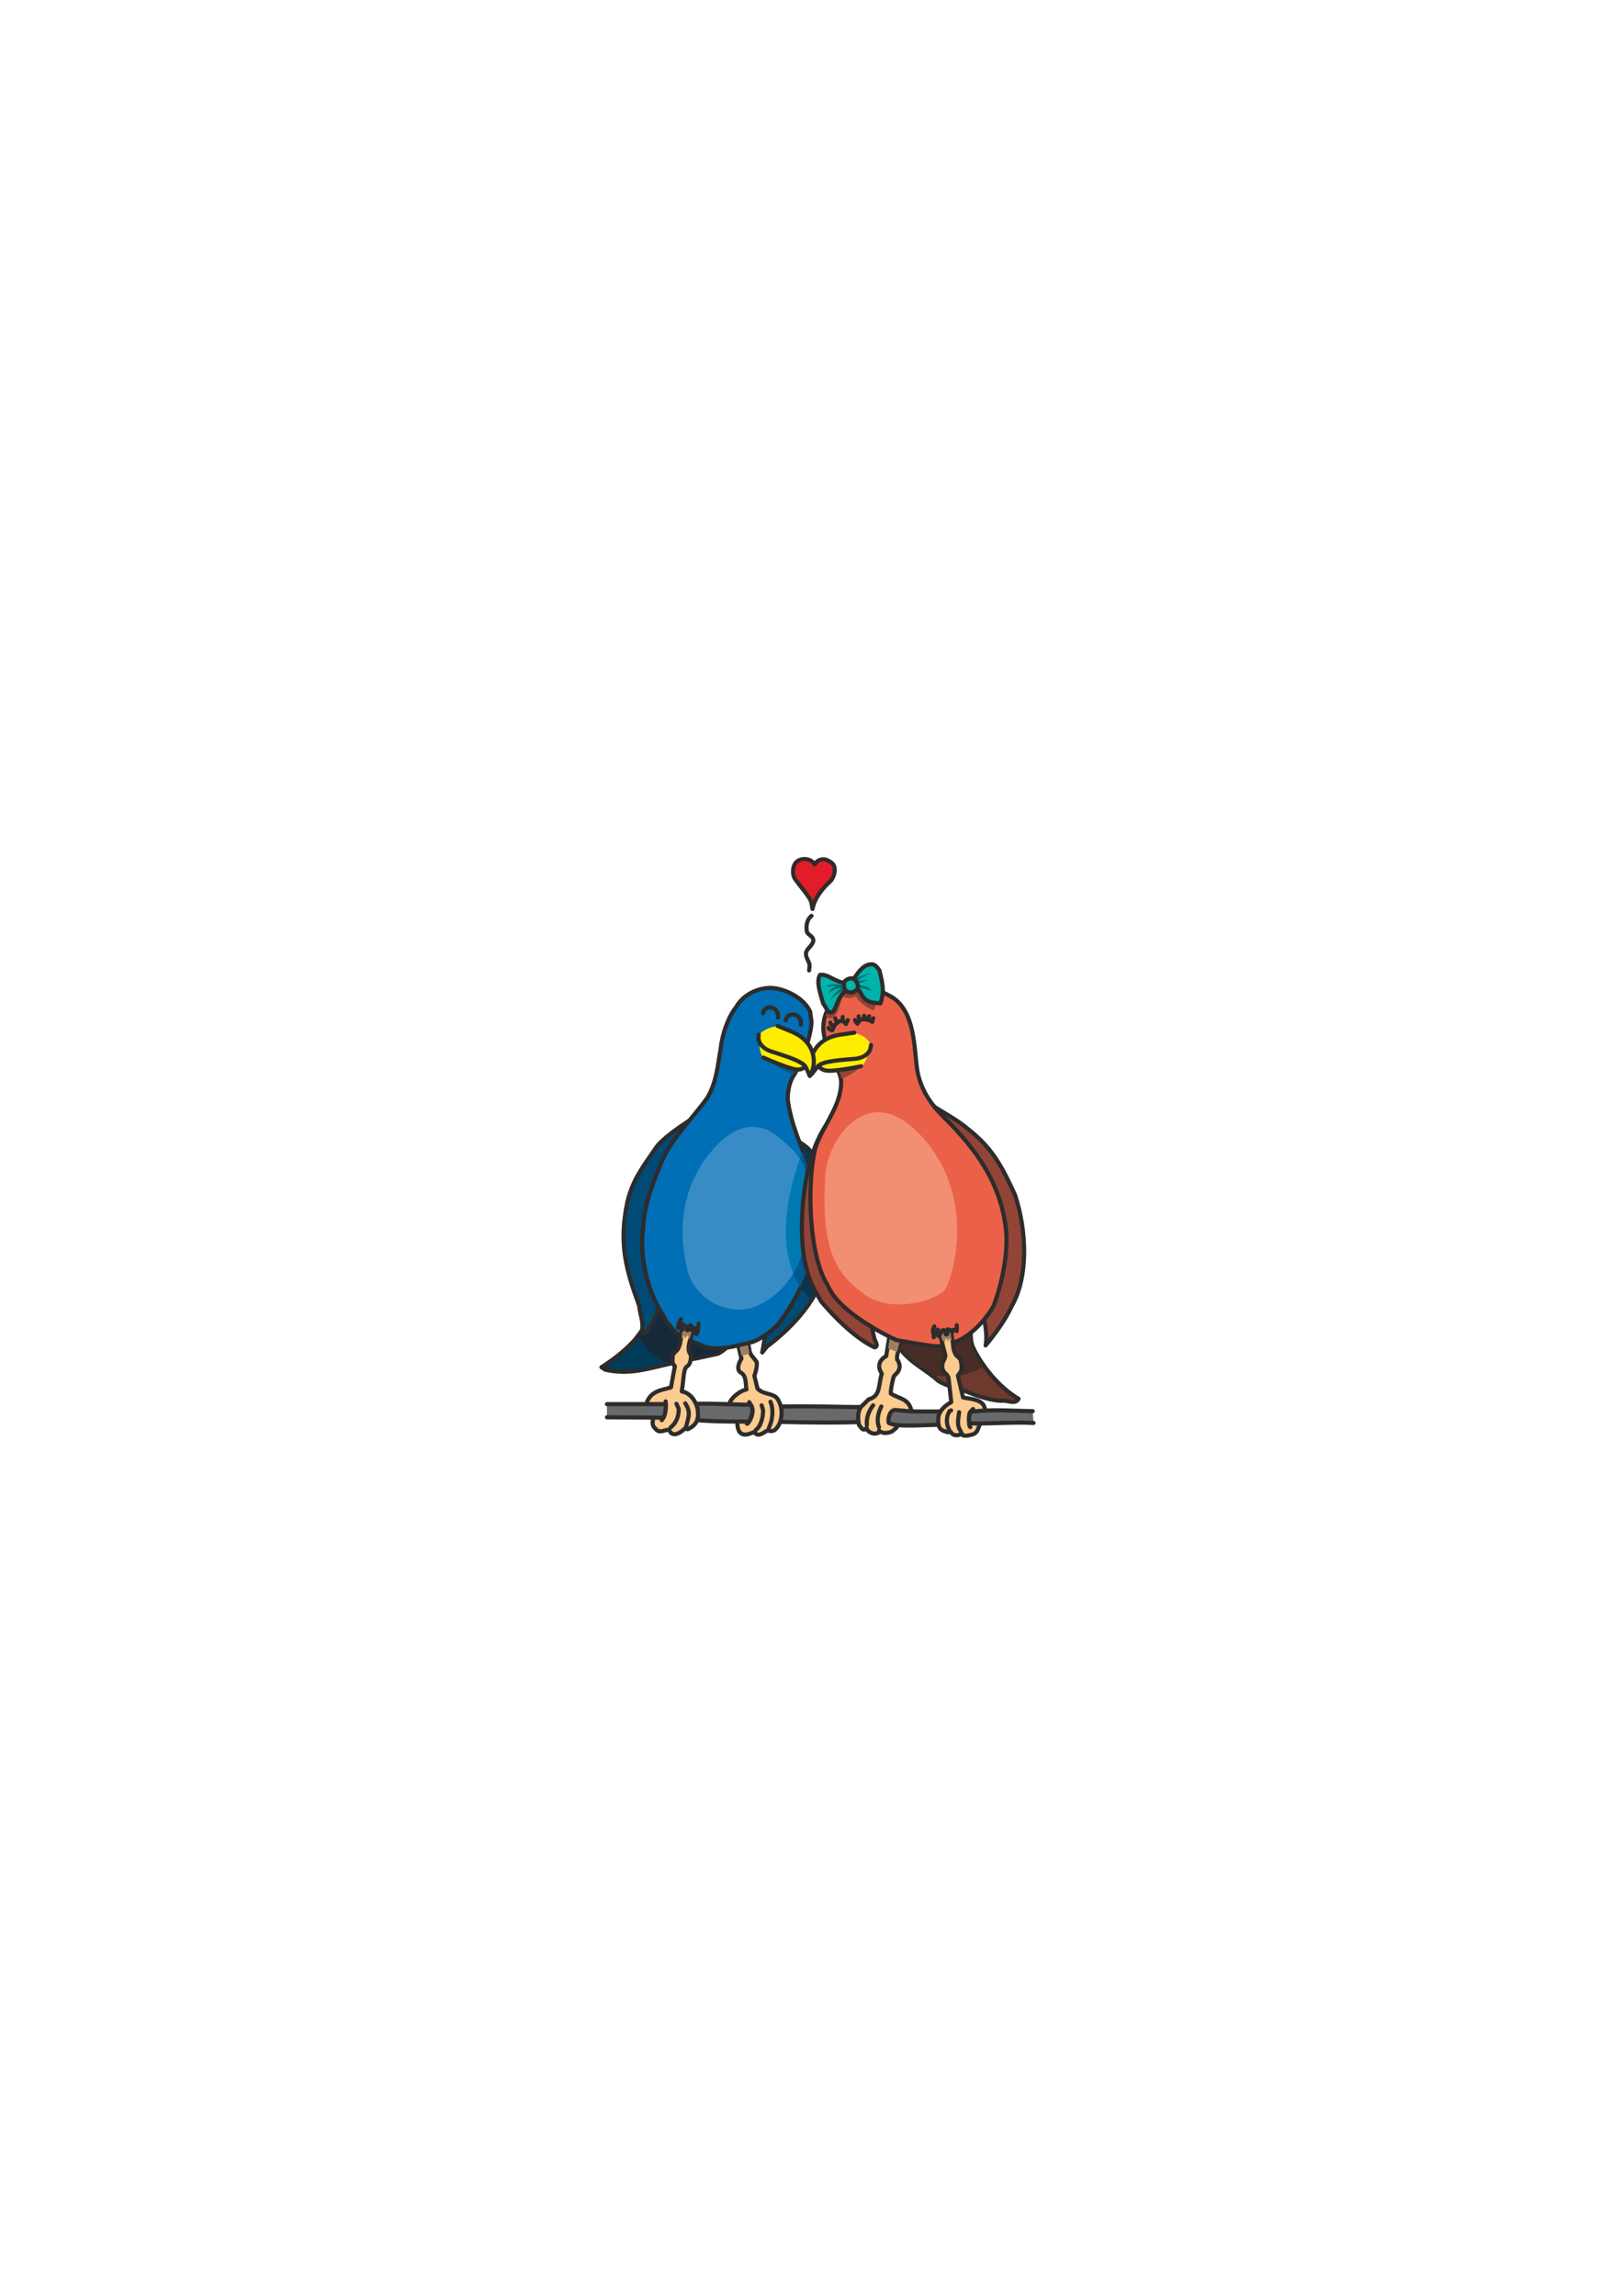 <?xml version="1.0" encoding="utf-8"?>
<!-- Created by UniConvertor 2.0rc4 (https://sk1project.net/) -->
<svg xmlns="http://www.w3.org/2000/svg" height="841.89pt" viewBox="0 0 595.276 841.89" width="595.276pt" version="1.1" xmlns:xlink="http://www.w3.org/1999/xlink" id="3d2cfe8f-f610-11ea-9980-dcc15c148e23">

<g>
	<path style="stroke-linejoin:round;stroke:#2d2c2b;stroke-linecap:round;stroke-miterlimit:10.433;stroke-width:1.512;fill:#68696a;" d="M 284.966,515.841 C 296.198,515.481 306.71,515.985 317.654,515.985 318.59,517.929 317.942,519.441 318.086,521.385 306.926,521.817 296.054,521.673 285.11,521.385 282.446,521.385 282.878,515.913 284.966,515.841 L 284.966,515.841 Z" />
	<path style="stroke-linejoin:round;stroke:#2d2c2b;stroke-linecap:round;stroke-miterlimit:10.433;stroke-width:1.512;fill:#003b59;" d="M 246.446,499.929 C 237.662,501.801 231.182,504.321 222.038,502.305 L 220.598,501.369 C 224.846,498.633 228.518,495.897 232.55,491.649 234.926,488.841 241.406,479.769 243.422,473.793 L 269.342,490.929 C 266.534,494.529 265.454,495.177 263.438,496.401 L 255.806,498.057 253.79,498.417 246.446,499.929 Z" />
	<path style="fill:#16293a;" d="M 234.35,489.777 C 236.438,494.025 240.038,498.921 245.582,499.641 250.406,498.777 263.366,496.041 263.366,496.041 L 268.406,492.729 241.838,474.657 236.798,487.113 234.35,489.777 Z" />
	<path style="stroke-linejoin:round;stroke:#2d2c2b;stroke-linecap:round;stroke-miterlimit:10.433;stroke-width:1.512;fill:#fccb8f;" d="M 270.926,520.521 C 270.062,521.673 270.566,523.761 271.07,524.841 272.51,526.929 274.526,525.921 276.686,525.129 277.91,527.289 280.142,525.273 281.51,524.553 282.734,524.913 283.814,524.913 284.606,523.977 286.91,521.673 287.27,516.777 285.758,514.041 284.318,510.369 280.574,511.953 277.838,509.217 L 276.686,504.537 C 277.19,503.025 277.766,501.009 277.55,499.497 276.326,497.625 275.03,496.905 274.814,494.817 L 273.95,489.777 270.134,490.569 271.43,496.113 271.934,498.273 C 271.214,499.353 270.062,501.801 271.358,503.097 273.95,504.537 273.302,506.913 273.806,509.505 271.862,509.937 269.054,511.737 267.758,514.041 L 267.902,514.473 270.926,520.521 Z" />
	<path style="fill:#9b8160;" d="M 270.926,492.369 C 270.926,492.369 270.854,491.361 270.926,492.369 271.07,493.305 271.358,494.529 272.006,497.193 L 274.886,496.401 273.95,491.073 270.926,492.369 Z" />
	<path style="stroke-linejoin:round;stroke:#2d2c2b;stroke-linecap:round;stroke-miterlimit:10.433;stroke-width:1.512;fill:none;" d="M 277.19,524.409 C 279.278,522.897 279.998,519.009 279.854,516.993 L 279.35,515.337" />
	<path style="stroke-linejoin:round;stroke:#2d2c2b;stroke-linecap:round;stroke-miterlimit:10.433;stroke-width:1.512;fill:none;" d="M 282.014,523.545 C 283.382,520.881 283.814,516.777 282.59,514.041" />
	<path style="stroke-linejoin:round;stroke:#2d2c2b;stroke-linecap:round;stroke-miterlimit:10.433;stroke-width:1.512;fill:#68696a;" d="M 275.318,515.121 C 269.054,515.121 262.214,514.617 255.878,514.761 254.87,514.833 253.646,514.977 253.502,516.129 253.358,517.929 252.782,520.521 254.294,520.665 260.99,521.313 268.19,521.313 274.742,521.313 275.534,519.729 276.758,517.065 275.318,515.121 L 275.318,515.121 Z" />
	<path style="stroke-linejoin:round;stroke:#2d2c2b;stroke-linecap:round;stroke-miterlimit:10.433;stroke-width:1.512;fill:#004a76;" d="M 252.926,410.865 C 249.83,412.809 242.558,417.777 240.542,420.945 235.646,428.145 232.19,432.321 230.102,440.745 226.934,456.009 229.454,465.225 234.422,478.833 234.782,482.433 236.078,484.161 235.43,488.625 L 235.862,489.201 237.158,488.481 240.326,483.153 C 241.478,480.345 242.63,475.809 242.99,472.569 243.422,469.401 252.926,410.865 252.926,410.865 L 252.926,410.865 Z" />
	<path style="stroke-linejoin:round;stroke:#2d2c2b;stroke-linecap:round;stroke-miterlimit:10.433;stroke-width:1.512;fill:#004a76;" d="M 289.934,416.697 C 293.534,419.073 295.838,420.225 297.35,422.241 299.366,425.121 300.158,427.857 301.238,430.593 304.838,444.489 306.206,451.185 302.894,463.929 300.806,475.809 291.014,486.537 281.294,493.809 L 279.566,495.969 C 280.358,491.937 280.934,488.121 281.294,481.785 281.726,475.377 289.934,416.697 289.934,416.697 L 289.934,416.697 Z" />
	<path style="stroke-linejoin:round;stroke:#2d2c2b;stroke-linecap:round;stroke-miterlimit:10.433;stroke-width:1.512;fill:#006fb5;" d="M 256.67,493.089 C 262.934,496.113 269.774,493.449 276.11,492.081 279.134,490.929 283.31,488.121 285.614,485.313 291.014,478.257 294.542,471.129 297.638,462.489 302.534,449.961 298.574,432.825 294.038,420.945 291.95,415.617 290.078,410.577 288.998,403.953 288.71,401.289 289.358,397.473 290.726,395.025 293.462,391.065 297.638,379.977 297.638,374.577 L 297.134,370.977 C 294.83,365.793 287.63,362.409 282.734,362.265 277.622,362.265 272.51,364.857 269.918,369.393 266.822,373.281 264.806,379.761 264.302,384.657 263.222,390.633 262.862,396.753 259.406,402.585 254.078,410.073 246.158,417.633 242.63,426.129 239.246,434.265 236.222,442.257 235.862,450.393 234.494,460.329 237.374,473.937 243.35,482.433 244.142,484.665 246.086,486.537 247.742,488.625 249.254,489.705 254.15,492.153 256.67,493.089 L 256.67,493.089 Z" />
	<path style="stroke-linejoin:round;stroke:#2d2c2b;stroke-linecap:round;stroke-miterlimit:10.433;stroke-width:1.512;fill:none;" d="M 285.326,373.137 C 285.83,370.761 283.526,368.673 281.222,369.681 280.502,369.969 279.998,370.689 279.854,371.553" />
	<path style="stroke-linejoin:round;stroke:#2d2c2b;stroke-linecap:round;stroke-miterlimit:10.433;stroke-width:1.512;fill:none;" d="M 293.75,375.729 C 294.182,373.353 291.878,371.265 289.574,372.273 288.926,372.561 288.422,373.209 288.206,374.145" />
	<path style="fill:#063752;" d="M 295.334,420.657 C 295.838,421.089 296.918,421.809 297.638,423.177 L 296.558,427.137 C 296.342,426.345 295.19,422.745 294.686,421.665 294.902,421.233 295.046,421.017 295.334,420.657 L 295.334,420.657 Z" />
	<path style="fill:#fccb8f;" d="M 250.19,486.033 L 249.686,491.217 C 249.542,492.297 249.254,493.881 248.462,494.961 247.742,495.897 246.806,496.185 246.734,497.337 246.662,498.273 246.59,499.353 246.806,499.929 247.022,500.577 247.526,500.937 247.526,500.937 L 246.086,508.785 C 242.486,509.793 238.742,510.081 237.158,514.473 L 239.606,519.657 C 239.462,520.953 238.958,522.681 240.182,523.689 241.838,525.777 242.918,524.553 245.366,524.265 L 245.942,525.273 C 247.31,526.857 249.686,525.345 251.198,523.833 L 252.206,524.121 C 256.022,522.393 256.382,519.801 255.806,516.345 255.086,513.609 253.07,510.729 250.046,510.225 250.766,506.121 250.622,503.169 251.486,501.585 251.702,501.225 252.278,500.937 252.638,500.505 253.07,500.145 253.646,497.625 253.358,496.977 253.07,496.257 252.782,495.969 252.638,495.393 252.206,492.585 253.79,490.281 254.366,486.753 L 250.19,486.033 Z" />
	<path style="stroke-linejoin:round;stroke:#2d2c2b;stroke-linecap:round;stroke-miterlimit:10.433;stroke-width:1.512;fill:none;" d="M 250.19,486.033 L 249.686,491.217 C 249.542,492.297 249.254,493.881 248.462,494.961 247.742,495.897 246.806,496.185 246.734,497.337 246.662,498.273 246.59,499.353 246.806,499.929 247.022,500.577 247.526,500.937 247.526,500.937 L 246.086,508.785 C 242.486,509.793 238.742,510.081 237.158,514.473 L 239.606,519.657 C 239.462,520.953 238.958,522.681 240.182,523.689 241.838,525.777 242.918,524.553 245.366,524.265 L 245.942,525.273 C 247.31,526.857 249.686,525.345 251.198,523.833 L 252.206,524.121 C 256.022,522.393 256.382,519.801 255.806,516.345 255.086,513.609 253.07,510.729 250.046,510.225 250.766,506.121 250.622,503.169 251.486,501.585 251.702,501.225 252.278,500.937 252.638,500.505 253.07,500.145 253.646,497.625 253.358,496.977 253.07,496.257 252.782,495.969 252.638,495.393 252.206,492.585 253.79,490.281 254.366,486.753" />
	<path style="stroke-linejoin:round;stroke:#2d2c2b;stroke-linecap:round;stroke-miterlimit:10.433;stroke-width:1.512;fill:none;" d="M 245.942,523.473 C 248.318,521.529 248.894,519.153 248.966,516.705 L 248.102,514.761" />
	<path style="stroke-linejoin:round;stroke:#2d2c2b;stroke-linecap:round;stroke-miterlimit:10.433;stroke-width:1.512;fill:none;" d="M 251.63,523.257 C 252.494,519.729 253.502,517.929 251.342,514.617" />
	<path style="stroke-linejoin:round;stroke:#2d2c2b;stroke-linecap:round;stroke-miterlimit:10.433;stroke-width:1.512;fill:none;" d="M 242.702,520.809 C 244.07,519.081 244.358,516.633 244.142,513.897" />
	<path style="fill:#68696a;" d="M 222.614,514.905 C 229.814,514.905 237.014,514.905 244.214,514.905 244.142,516.633 244.142,518.217 243.35,519.873 236.582,519.873 229.454,519.729 222.614,519.729 L 222.614,514.905 Z" />
	<path style="stroke-linejoin:round;stroke:#2d2c2b;stroke-linecap:round;stroke-miterlimit:10.433;stroke-width:1.512;fill:none;" d="M 222.614,514.905 C 229.814,514.905 237.014,514.905 244.214,514.905 244.142,516.633 244.142,518.217 243.35,519.873 236.582,519.873 229.454,519.729 222.614,519.729" />
	<path style="fill:#9b8160;" d="M 250.334,487.257 C 250.262,488.193 250.046,489.849 249.974,491.073 250.262,490.713 250.478,490.209 250.694,489.561 250.91,490.137 251.126,490.209 251.27,490.785 251.774,490.137 251.99,489.993 252.206,489.489 252.422,490.281 252.782,490.641 252.782,491.289 253.286,489.777 254.006,487.401 254.078,486.969 L 253.646,485.529 251.342,485.241 250.334,487.257 Z" />
	<path style="fill:#006fb5;" d="M 249.758,483.801 C 249.182,484.809 248.606,485.817 248.678,486.969 249.038,486.105 249.686,485.745 250.478,485.529 250.406,486.249 250.334,486.897 250.262,487.617 250.766,487.257 251.27,486.537 251.774,486.393 252.206,486.321 252.062,487.401 252.062,487.833 252.926,487.617 252.782,486.537 253.286,485.961 253.718,486.537 253.934,487.113 253.718,487.833 254.438,487.977 254.15,486.681 254.654,487.041 255.23,487.401 254.798,488.553 255.446,489.273 256.238,488.121 255.878,486.753 256.238,485.385 L 249.758,483.801 Z" />
	<path style="stroke-linejoin:round;stroke:#2d2c2b;stroke-linecap:round;stroke-miterlimit:10.433;stroke-width:1.512;fill:none;" d="M 249.758,483.801 C 249.182,484.809 248.606,485.817 248.678,486.969 249.038,486.105 249.686,485.745 250.478,485.529 250.406,486.249 250.334,486.897 250.262,487.617 250.766,487.257 251.27,486.537 251.774,486.393 252.206,486.321 252.062,487.401 252.062,487.833 252.926,487.617 252.782,486.537 253.286,485.961 253.718,486.537 253.934,487.113 253.718,487.833 254.438,487.977 254.15,486.681 254.654,487.041 255.23,487.401 254.798,488.553 255.446,489.273 256.238,488.121 255.878,486.753 256.238,485.385" />
	<path style="fill:#005990;" d="M 296.63,428.865 C 296.198,427.569 295.046,424.689 294.254,422.385 294.038,423.105 293.678,423.969 293.39,424.905 294.47,426.561 295.19,428.433 295.622,430.521 297.926,442.761 297.062,456.729 290.942,466.953 291.59,468.681 292.454,470.337 293.39,471.921 294.038,470.625 295.91,466.449 296.198,465.441 L 300.446,453.993 296.63,428.865 Z" />
	<path style="fill:#0079b3;" d="M 295.622,430.521 C 295.19,428.433 294.47,426.561 293.39,424.905 290.294,433.617 284.966,451.833 290.942,466.953 297.062,456.729 297.926,442.761 295.622,430.521 L 295.622,430.521 Z" />
	<path style="fill:#388cc6;" d="M 293.39,424.905 C 291.302,421.665 284.966,415.905 281.294,414.321 273.086,410.937 265.67,415.833 259.334,424.113 250.118,436.497 248.534,451.257 252.134,465.657 254.87,476.817 267.686,483.225 277.694,478.833 283.526,476.241 287.846,472.065 290.942,466.953 284.966,451.833 290.294,433.617 293.39,424.905 L 293.39,424.905 Z" />
	<path style="stroke-linejoin:round;stroke:#2d2c2b;stroke-linecap:round;stroke-miterlimit:10.433;stroke-width:1.512;fill:#6e3a2e;" d="M 356.894,494.097 C 359.99,500.649 366.254,508.641 373.598,512.961 372.374,515.193 369.35,513.393 367.838,513.681 364.094,513.753 358.694,512.097 354.302,510.225 351.782,509.433 346.67,508.065 344.078,506.337 339.614,502.233 334.502,500.217 330.254,494.817 328.814,492.873 326.798,489.777 325.646,486.681 L 356.174,482.649 C 356.174,486.033 355.526,491.217 356.894,494.097 L 356.894,494.097 Z" />
	<path style="fill:#472d25;" d="M 329.03,487.545 L 328.598,492.513 330.11,493.809 C 331.91,496.401 336.014,500.361 339.686,502.233 340.55,502.665 341.198,503.457 341.918,504.177 345.95,504.969 353.798,505.545 360.638,501.225 358.334,497.481 355.526,494.097 355.67,489.345 L 355.526,486.105 329.03,487.545 Z" />
	<g>
		<path style="fill:#fccb8f;" d="M 325.07,497.265 C 323.054,498.345 321.974,500.145 322.694,502.305 L 323.414,503.817 C 322.19,507.201 323.126,512.097 318.662,513.105 L 315.782,515.913 C 314.486,517.929 314.63,520.233 315.062,522.537 L 316.07,523.833 C 316.502,524.337 317.366,524.481 317.87,523.545 318.014,525.129 320.174,525.849 320.966,525.705 321.614,525.633 322.982,525.417 322.406,524.553 323.63,525.921 325.862,525.561 327.302,524.841 L 327.59,524.553 C 328.526,523.905 329.39,523.185 329.678,521.385 L 334.214,517.065 C 333.206,512.817 329.75,512.961 326.726,511.017 326.654,508.929 327.806,504.753 327.806,504.753 327.806,504.753 328.67,503.745 329.03,503.457 329.534,502.881 329.894,501.945 329.966,501.225 330.038,500.649 329.606,498.993 329.03,498.561 328.886,496.905 329.462,495.753 329.75,494.097 L 331.766,487.833 326.87,486.177 325.574,493.953 325.07,497.049 325.07,497.265 Z" />
		<path style="stroke-linejoin:round;stroke:#2d2c2b;stroke-linecap:round;stroke-miterlimit:10.433;stroke-width:1.512;fill:none;" d="M 325.07,497.265 C 323.054,498.345 321.974,500.145 322.694,502.305 L 323.414,503.817 C 322.19,507.201 323.126,512.097 318.662,513.105 L 315.782,515.913 C 314.486,517.929 314.63,520.233 315.062,522.537 L 316.07,523.833 C 316.502,524.337 317.366,524.481 317.87,523.545 318.014,525.129 320.174,525.849 320.966,525.705 321.614,525.633 322.982,525.417 322.406,524.553 323.63,525.921 325.862,525.561 327.302,524.841 L 327.59,524.553 C 328.526,523.905 329.39,523.185 329.678,521.385 L 334.214,517.065 C 333.206,512.817 329.75,512.961 326.726,511.017 326.654,508.929 327.806,504.753 327.806,504.753 327.806,504.753 328.67,503.745 329.03,503.457 329.534,502.881 329.894,501.945 329.966,501.225 330.038,500.649 329.606,498.993 329.03,498.561 328.886,496.905 329.462,495.753 329.75,494.097 L 331.766,487.833 326.87,486.177 325.574,493.953 325.07,497.049" />
	</g>
	<path style="fill:#9b8160;" d="M 326.726,488.481 C 326.438,490.569 325.862,493.377 325.79,494.457 326.654,494.817 328.094,495.465 329.03,495.681 329.39,494.241 330.47,490.065 330.83,489.777 L 326.726,488.481 Z" />
	<path style="stroke-linejoin:round;stroke:#2d2c2b;stroke-linecap:round;stroke-miterlimit:10.433;stroke-width:1.512;fill:none;" d="M 274.238,521.961 C 275.606,520.449 276.614,517.353 275.606,515.553 L 274.814,514.185" />
	<path style="stroke-linejoin:round;stroke:#2d2c2b;stroke-linecap:round;stroke-miterlimit:10.433;stroke-width:1.512;fill:none;" d="M 274.238,521.961 C 274.094,521.961 274.022,522.033 273.95,522.105" />
	<path style="stroke-linejoin:round;stroke:#2d2c2b;stroke-linecap:round;stroke-miterlimit:10.433;stroke-width:1.512;fill:none;" d="M 317.942,522.537 C 317.726,519.801 318.662,517.425 320.246,515.337" />
	<path style="stroke-linejoin:round;stroke:#2d2c2b;stroke-linecap:round;stroke-miterlimit:10.433;stroke-width:1.512;fill:none;" d="M 322.406,523.329 C 321.47,521.169 321.974,518.217 323.27,515.769" />
	<g>
		<path style="fill:#68696a;" d="M 346.526,517.641 C 341.126,517.497 337.814,517.785 332.198,517.425 331.622,517.281 329.966,517.209 329.966,517.209 L 328.742,517.065 C 326.078,516.705 325.79,520.593 325.862,521.097 325.934,521.601 325.79,521.817 326.294,521.961 329.966,523.401 339.326,522.465 345.734,522.465 L 346.526,517.641 Z" />
		<path style="stroke-linejoin:round;stroke:#2d2c2b;stroke-linecap:round;stroke-miterlimit:10.433;stroke-width:1.512;fill:none;" d="M 346.526,517.641 C 341.126,517.497 337.814,517.785 332.198,517.425 331.622,517.281 329.966,517.209 329.966,517.209 L 328.742,517.065 C 326.078,516.705 325.79,520.593 325.862,521.097 325.934,521.601 325.79,521.817 326.294,521.961 329.966,523.401 339.326,522.465 345.734,522.465" />
	</g>
	<path style="fill:#063752;" d="M 293.822,472.497 C 294.686,473.721 296.198,475.665 297.422,476.601 297.782,475.809 298.574,474.657 298.862,473.937 L 299.366,473.145 296.558,465.513 C 296.198,467.457 294.398,471.417 293.822,472.497 L 293.822,472.497 Z" />
	<path style="stroke-linejoin:round;stroke:#2d2c2b;stroke-linecap:round;stroke-miterlimit:10.433;stroke-width:1.512;fill:#924536;" d="M 306.206,411.513 L 303.83,411.513 C 298.142,418.641 294.11,433.041 294.11,450.393 294.11,467.817 299.654,474.225 301.166,477.249 306.206,483.225 313.91,490.929 320.822,494.097 322.334,493.665 321.11,492.081 320.822,491.217 320.246,489.129 319.742,487.545 319.454,479.193 319.166,470.769 306.566,419.361 306.566,419.361 L 306.206,411.513 Z" />
	<path style="stroke-linejoin:round;stroke:#2d2c2b;stroke-linecap:round;stroke-miterlimit:10.433;stroke-width:1.512;fill:#924536;" d="M 341.126,404.241 L 342.782,405.897 C 346.166,408.057 351.494,410.937 354.878,413.889 364.454,421.305 367.838,428.577 372.302,438.225 376.55,451.041 377.342,468.105 371.078,478.977 368.846,483.873 365.174,488.913 361.502,493.377 362.294,489.345 361.07,484.161 359.918,478.545 358.694,473.001 338.75,410.361 338.75,410.361 L 341.126,404.241 Z" />
	<path style="stroke-linejoin:round;stroke:#2d2c2b;stroke-linecap:round;stroke-miterlimit:10.433;stroke-width:1.512;fill:#eb6049;" d="M 328.382,491.217 C 328.382,491.217 307.79,481.929 303.614,471.345 296.558,460.545 295.982,434.049 298.934,421.449 301.166,413.529 308.51,405.897 308.51,396.897 308.51,389.985 296.63,379.689 304.91,368.025 313.334,356.361 325.718,365.073 326.654,365.361 335.726,370.473 335.222,384.369 336.374,392.073 337.454,398.913 340.91,404.601 346.598,410.073 358.19,421.665 366.326,433.329 368.63,448.377 370.214,457.017 368.054,469.185 364.454,478.833 361.574,484.017 355.67,490.425 349.91,492.225 347.894,493.017 345.59,493.953 342.854,493.665 337.526,493.089 328.598,491.361 328.598,491.361 L 328.382,491.217 Z" />
	<path style="stroke-linejoin:round;stroke:#2d2c2b;stroke-linecap:round;stroke-miterlimit:10.433;stroke-width:1.512;fill:none;" d="M 319.886,374.721 C 319.094,373.929 317.438,373.713 316.358,373.785 315.206,373.857 314.486,375.369 314.486,375.369" />
	<path style="stroke-linejoin:round;stroke:#2d2c2b;stroke-linecap:round;stroke-miterlimit:10.433;stroke-width:1.512;fill:none;" d="M 310.958,374.073 C 310.67,374.505 310.238,375.369 310.31,375.513 309.878,375.081 309.086,374.073 308.366,374.361 306.782,374.793 305.774,376.233 305.27,377.817" />
	<path style="stroke-linejoin:round;stroke:#2d2c2b;stroke-linecap:round;stroke-miterlimit:10.433;stroke-width:1.512;fill:none;" d="M 303.902,376.953 C 304.118,377.457 304.55,377.673 305.054,377.745" />
	<path style="stroke-linejoin:round;stroke:#2d2c2b;stroke-linecap:round;stroke-miterlimit:10.433;stroke-width:1.512;fill:none;" d="M 304.55,375.009 C 304.622,375.585 305.198,375.945 305.558,376.233" />
	<path style="stroke-linejoin:round;stroke:#2d2c2b;stroke-linecap:round;stroke-miterlimit:10.433;stroke-width:1.512;fill:none;" d="M 306.35,373.425 C 306.422,374.073 306.854,374.505 307.142,375.009" />
	<path style="stroke-linejoin:round;stroke:#2d2c2b;stroke-linecap:round;stroke-miterlimit:10.433;stroke-width:1.512;fill:none;" d="M 309.086,372.921 C 309.014,373.425 309.014,373.929 309.014,374.361" />
	<path style="stroke-linejoin:round;stroke:#2d2c2b;stroke-linecap:round;stroke-miterlimit:10.433;stroke-width:1.512;fill:none;" d="M 313.622,374.073 C 313.766,374.649 314.126,374.937 314.486,375.297" />
	<path style="stroke-linejoin:round;stroke:#2d2c2b;stroke-linecap:round;stroke-miterlimit:10.433;stroke-width:1.512;fill:none;" d="M 314.918,372.705 C 314.918,373.137 315.062,373.497 315.278,373.929" />
	<path style="stroke-linejoin:round;stroke:#2d2c2b;stroke-linecap:round;stroke-miterlimit:10.433;stroke-width:1.512;fill:none;" d="M 316.934,372.489 C 316.934,372.777 316.862,373.209 316.934,373.497" />
	<path style="stroke-linejoin:round;stroke:#2d2c2b;stroke-linecap:round;stroke-miterlimit:10.433;stroke-width:1.512;fill:none;" d="M 318.806,372.705 C 318.374,372.921 318.302,373.497 318.374,374.001" />
	<path style="stroke-linejoin:round;stroke:#2d2c2b;stroke-linecap:round;stroke-miterlimit:10.433;stroke-width:1.512;fill:none;" d="M 320.318,373.425 C 320.03,373.713 319.958,374.145 319.958,374.505" />
	<path style="stroke-linejoin:round;stroke:#2d2c2b;stroke-linecap:round;stroke-miterlimit:10.433;stroke-width:1.512;fill:#e31c2a;" d="M 305.198,316.545 C 306.71,317.841 306.35,320.937 304.766,322.953 301.598,325.761 298.79,329.361 297.998,333.321 297.854,332.241 297.638,330.945 297.278,330.081 295.694,327.345 293.75,325.329 291.734,322.521 290.51,320.937 290.51,317.769 292.094,316.113 293.75,314.529 297.278,314.529 298.79,316.977 299.87,315.249 302.174,314.025 305.198,316.545 L 305.198,316.545 Z" />
	<path style="stroke-linejoin:round;stroke:#2d2c2b;stroke-linecap:round;stroke-miterlimit:10.433;stroke-width:1.512;fill:none;" d="M 297.638,335.841 C 295.91,337.281 295.622,339.369 295.91,341.529 296.198,342.969 298.79,343.329 298.214,345.417 297.638,346.929 296.486,347.505 295.91,348.657 295.046,350.169 296.198,351.681 296.774,353.193 297.134,354.129 296.774,354.993 296.774,355.857" />
	<path style="fill:#924536;" d="M 316.502,390.201 C 315.422,392.073 310.67,395.097 308.654,395.529 308.438,394.665 307.79,392.361 307.214,391.641 L 316.502,390.201 Z" />
	<path style="fill:#ffed00;" d="M 316.934,385.377 L 301.886,386.673 299.366,389.697 C 300.806,392.289 302.318,392.649 304.622,392.577 306.854,392.505 312.47,391.785 315.71,390.921 317.078,390.633 318.734,387.033 318.23,385.089 L 316.934,385.377 Z" />
	<path style="stroke-linejoin:round;stroke:#2d2c2b;stroke-linecap:round;stroke-miterlimit:10.433;stroke-width:1.512;fill:none;" d="M 317.006,385.449 L 301.958,386.673 299.438,389.769 C 300.878,392.361 302.39,392.721 304.694,392.649 306.926,392.577 312.542,391.785 315.782,390.993" />
	<path style="fill:#ffed00;" d="M 313.118,378.825 L 307.646,379.617 C 304.406,380.193 301.526,381.489 299.294,384.369 L 299.222,384.585 C 297.278,387.177 296.558,390.849 297.71,394.017 298.646,392.721 298.934,392.361 299.798,391.209 301.382,389.121 309.662,388.761 313.622,388.401 315.854,388.185 318.23,387.105 319.094,384.945 L 319.382,383.649 C 318.95,380.985 315.782,379.113 313.118,378.825 L 313.118,378.825 Z" />
	<path style="stroke-linejoin:round;stroke:#2d2c2b;stroke-linecap:round;stroke-miterlimit:10.433;stroke-width:1.512;fill:none;" d="M 313.334,378.681 L 307.862,379.473 C 304.622,380.049 301.67,381.273 299.366,384.225 L 299.294,384.369 C 297.35,386.961 296.702,390.705 297.782,393.873 298.718,392.505 299.078,392.217 299.942,391.065 301.526,388.977 309.734,388.617 313.694,388.257 315.926,388.041 318.374,386.961 319.166,384.801 319.238,384.297 319.454,383.793 319.454,383.217" />
	<path style="fill:#005990;" d="M 280.43,387.321 C 281.654,389.121 288.566,393.225 290.798,394.305 291.158,393.729 291.878,392.577 292.31,391.353 L 280.286,387.321 280.43,387.321 Z" />
	<path style="fill:#924536;" d="M 321.326,367.593 C 321.326,368.673 320.966,369.825 320.462,370.473 318.446,370.041 314.846,367.233 313.838,365.361 313.262,365.649 311.03,366.657 309.302,365.361 308.006,367.233 308.15,370.401 306.206,372.489 304.262,374.649 303.11,372.705 302.894,372.489 303.11,371.913 303.686,370.329 304.046,369.393 L 307.286,363.129 311.894,362.193 317.078,362.193 321.326,367.593 Z" />
	<path style="stroke-linejoin:round;stroke:#2d2c2b;stroke-linecap:round;stroke-miterlimit:10.433;stroke-width:1.512;fill:#00b3aa;" d="M 310.526,363.201 C 307.502,365.073 307.286,368.025 305.846,370.545 303.902,372.921 302.822,368.889 301.886,367.953 301.022,364.569 299.222,360.177 300.734,357.513 303.542,357.009 306.206,360.033 309.662,360.393 310.814,360.537 311.39,361.905 310.526,363.201 L 310.526,363.201 Z" />
	<path style="stroke-linejoin:round;stroke:#2d2c2b;stroke-linecap:round;stroke-miterlimit:10.433;stroke-width:1.512;fill:#00b3aa;" d="M 314.27,362.769 C 315.638,363.201 315.782,364.857 316.646,365.649 318.23,367.953 320.966,367.665 322.91,367.953 324.566,363.417 323.558,360.105 322.55,355.857 321.758,354.777 320.894,353.409 319.382,353.625 316.502,353.769 314.63,356.793 313.046,359.097 312.758,360.537 312.614,362.049 314.27,362.769 L 314.27,362.769 Z" />
	<path style="fill:#006c77;" d="M 313.622,359.313 C 314.846,358.089 317.366,357.297 319.094,356.937 318.23,357.441 315.278,358.737 314.486,359.817 315.854,359.601 317.222,359.313 318.59,359.457 317.006,359.817 315.566,360.249 314.198,360.969 315.998,361.545 318.59,361.401 319.454,363.345 317.798,362.769 315.998,362.193 314.198,362.193 L 313.622,359.313 Z" />
	<path style="fill:#006c77;" d="M 309.662,361.401 C 307.358,360.897 304.766,360.681 302.534,361.689 304.262,361.689 306.206,361.689 308.006,361.689 306.206,361.545 304.118,362.769 303.686,364.569 304.262,363.489 307.286,362.193 308.51,362.265 307.286,363.201 304.694,365.505 304.622,366.945 305.99,364.857 308.294,363.489 310.67,362.697 L 309.662,361.401 Z" />
	<path style="stroke-linejoin:round;stroke:#2d2c2b;stroke-linecap:round;stroke-miterlimit:10.433;stroke-width:1.512;fill:#00b3aa;" d="M 314.27,362.985 C 312.974,363.921 311.966,364.353 310.526,363.489 309.518,362.841 309.374,361.329 309.59,360.177 310.094,359.241 312.038,358.377 312.974,358.881 313.982,359.529 315.278,361.257 314.27,362.985 L 314.27,362.985 Z" />
	<path style="fill:#fccb8f;" d="M 344.438,488.049 L 346.742,497.121 C 346.598,498.417 346.382,498.201 345.95,499.209 345.518,500.361 345.302,501.657 346.094,502.809 346.454,503.385 346.886,503.745 347.246,504.105 347.606,504.537 347.822,504.969 347.894,505.257 L 348.902,514.185 C 346.598,515.409 344.654,517.209 344.15,519.657 344.15,521.817 343.862,523.761 346.022,524.697 346.742,524.769 347.75,525.705 348.47,524.841 349.406,526.065 349.91,526.569 351.782,526.209 L 352.718,525.489 C 352.574,527.217 356.03,526.281 357.182,525.849 358.19,525.273 358.55,524.625 358.91,523.473 L 360.998,518.361 361.214,516.489 C 360.566,513.177 356.39,513.105 353.222,512.457 L 351.35,504.465 C 351.782,503.673 352.502,503.169 352.646,502.089 352.718,501.081 352.646,500.145 352.43,499.209 352.358,498.057 350.846,497.337 350.558,496.761 349.622,495.105 349.622,493.809 349.478,492.369 L 348.686,487.401 344.438,488.049 Z" />
	<path style="stroke-linejoin:round;stroke:#2d2c2b;stroke-linecap:round;stroke-miterlimit:10.433;stroke-width:1.512;fill:none;" d="M 344.438,488.049 L 346.742,497.121 C 346.598,498.417 346.382,498.201 345.95,499.209 345.518,500.361 345.302,501.657 346.094,502.809 346.454,503.385 346.886,503.745 347.246,504.105 347.606,504.537 347.822,504.969 347.894,505.257 L 348.902,514.185 C 346.598,515.409 344.654,517.209 344.15,519.657 344.15,521.817 343.862,523.761 346.022,524.697 346.742,524.769 347.75,525.705 348.47,524.841 349.406,526.065 349.91,526.569 351.782,526.209 L 352.718,525.489 C 352.574,527.217 356.03,526.281 357.182,525.849 358.19,525.273 358.55,524.625 358.91,523.473 L 360.998,518.361 361.214,516.489 C 360.566,513.177 356.39,513.105 353.222,512.457 L 351.35,504.465 C 351.782,503.673 352.502,503.169 352.646,502.089 352.718,501.081 352.646,500.145 352.43,499.209 352.358,498.057 350.846,497.337 350.558,496.761 349.622,495.105 349.622,493.809 349.478,492.369 L 348.686,487.401" />
	<path style="stroke-linejoin:round;stroke:#2d2c2b;stroke-linecap:round;stroke-miterlimit:10.433;stroke-width:1.512;fill:none;" d="M 352.286,524.625 C 350.774,522.609 351.566,520.017 351.782,517.857" />
	<path style="stroke-linejoin:round;stroke:#2d2c2b;stroke-linecap:round;stroke-miterlimit:10.433;stroke-width:1.512;fill:none;" d="M 348.038,524.049 C 346.814,521.817 347.246,519.009 348.254,517.497 L 348.83,517.209" />
	<g>
		<path style="fill:#68696a;" d="M 378.782,517.497 C 371.438,517.353 364.094,516.777 356.606,517.641 354.95,517.785 355.526,520.377 355.526,521.961 364.094,522.177 371.582,521.385 379.07,521.817 L 378.782,517.497 Z" />
		<path style="stroke-linejoin:round;stroke:#2d2c2b;stroke-linecap:round;stroke-miterlimit:10.433;stroke-width:1.512;fill:none;" d="M 378.782,517.497 C 371.438,517.353 364.094,516.777 356.606,517.641 354.95,517.785 355.526,520.377 355.526,521.961 364.094,522.177 371.582,521.385 379.07,521.817" />
	</g>
	<path style="stroke-linejoin:round;stroke:#2d2c2b;stroke-linecap:round;stroke-miterlimit:10.433;stroke-width:1.512;fill:none;" d="M 356.894,516.705 C 356.462,517.209 355.886,517.569 355.67,518.217 355.31,519.729 355.382,521.241 355.526,522.681 355.598,522.897 355.67,523.185 355.886,523.329" />
	<path style="fill:#9b8160;" d="M 344.51,487.545 C 344.87,488.625 345.302,490.569 345.518,491.217 345.878,491.793 346.166,491.937 346.526,492.513 346.526,491.217 346.958,491.073 346.958,490.641 347.318,491.217 347.606,491.577 347.822,492.225 347.822,491.649 347.894,491.145 347.894,490.785 348.182,491.217 348.974,491.361 349.19,492.225 348.902,490.929 348.326,486.825 348.254,486.393 L 344.51,487.545 Z" />
	<path style="fill:#eb6049;" d="M 342.71,486.393 C 341.702,488.121 342.494,488.337 342.494,490.353 342.494,489.129 343.358,488.337 343.934,487.545 343.718,488.337 344.15,489.129 344.15,489.921 345.086,489.561 344.942,487.761 346.094,487.761 346.526,487.761 346.814,489.345 346.958,489.345 347.75,489.705 347.318,487.977 347.534,487.545 348.11,487.401 349.046,487.977 349.262,488.553 349.262,486.969 350.486,487.761 350.918,488.121 350.918,487.401 350.918,486.753 350.918,485.961 L 342.71,486.393 Z" />
	<path style="stroke-linejoin:round;stroke:#2d2c2b;stroke-linecap:round;stroke-miterlimit:10.433;stroke-width:1.512;fill:none;" d="M 342.71,486.393 C 341.702,488.121 342.494,488.337 342.494,490.353 342.494,489.129 343.358,488.337 343.934,487.545 343.718,488.337 344.15,489.129 344.15,489.921 345.086,489.561 344.942,487.761 346.094,487.761 346.526,487.761 346.814,489.345 346.958,489.345 347.75,489.705 347.318,487.977 347.534,487.545 348.11,487.401 349.046,487.977 349.262,488.553 349.262,486.969 350.486,487.761 350.918,488.121 350.918,487.401 350.918,486.753 350.918,485.961" />
	<path style="fill:#f28f72;" d="M 302.75,430.521 C 303.47,418.281 318.662,394.665 338.678,417.417 358.622,440.097 349.046,469.257 346.67,472.785 344.222,476.385 327.518,482.361 316.718,474.441 305.918,466.449 301.094,457.233 302.75,430.521 L 302.75,430.521 Z" />
	<path style="fill:#ffed00;" d="M 280.214,382.065 L 294.614,386.673 296.414,390.201 C 294.398,392.433 292.814,392.433 290.582,391.785 288.422,391.209 283.166,389.265 280.142,387.753 278.918,387.105 278.054,383.217 278.99,381.417 L 280.214,382.065 Z" />
	<path style="stroke-linejoin:round;stroke:#2d2c2b;stroke-linecap:round;stroke-miterlimit:10.433;stroke-width:1.512;fill:none;" d="M 280.142,382.065 L 294.47,386.673 296.27,390.273 C 294.326,392.505 292.742,392.505 290.51,391.857 288.278,391.281 283.094,389.265 279.998,387.825" />
	<path style="fill:#ffed00;" d="M 285.47,376.449 L 290.582,378.537 C 293.606,379.833 296.054,381.633 297.638,385.017 L 297.638,385.233 C 299.006,388.185 298.79,392.001 297.062,394.809 296.414,393.297 296.198,392.865 295.622,391.569 294.542,389.193 286.55,387.033 282.806,385.737 280.646,385.017 278.558,383.433 278.27,381.129 L 278.27,379.833 C 278.846,378.321 282.734,376.161 285.47,376.449 L 285.47,376.449 Z" />
	<path style="stroke-linejoin:round;stroke:#2d2c2b;stroke-linecap:round;stroke-miterlimit:10.433;stroke-width:1.512;fill:none;" d="M 285.254,376.233 L 290.366,378.321 C 293.39,379.617 296.054,381.489 297.566,384.801 L 297.638,385.017 C 298.934,388.041 298.79,391.785 296.99,394.593 296.414,393.081 296.126,392.649 295.55,391.353 294.47,388.977 286.478,386.817 282.734,385.521 280.574,384.801 278.486,383.217 278.198,380.913 278.198,380.409 278.126,379.905 278.27,379.401" />
</g>
</svg>